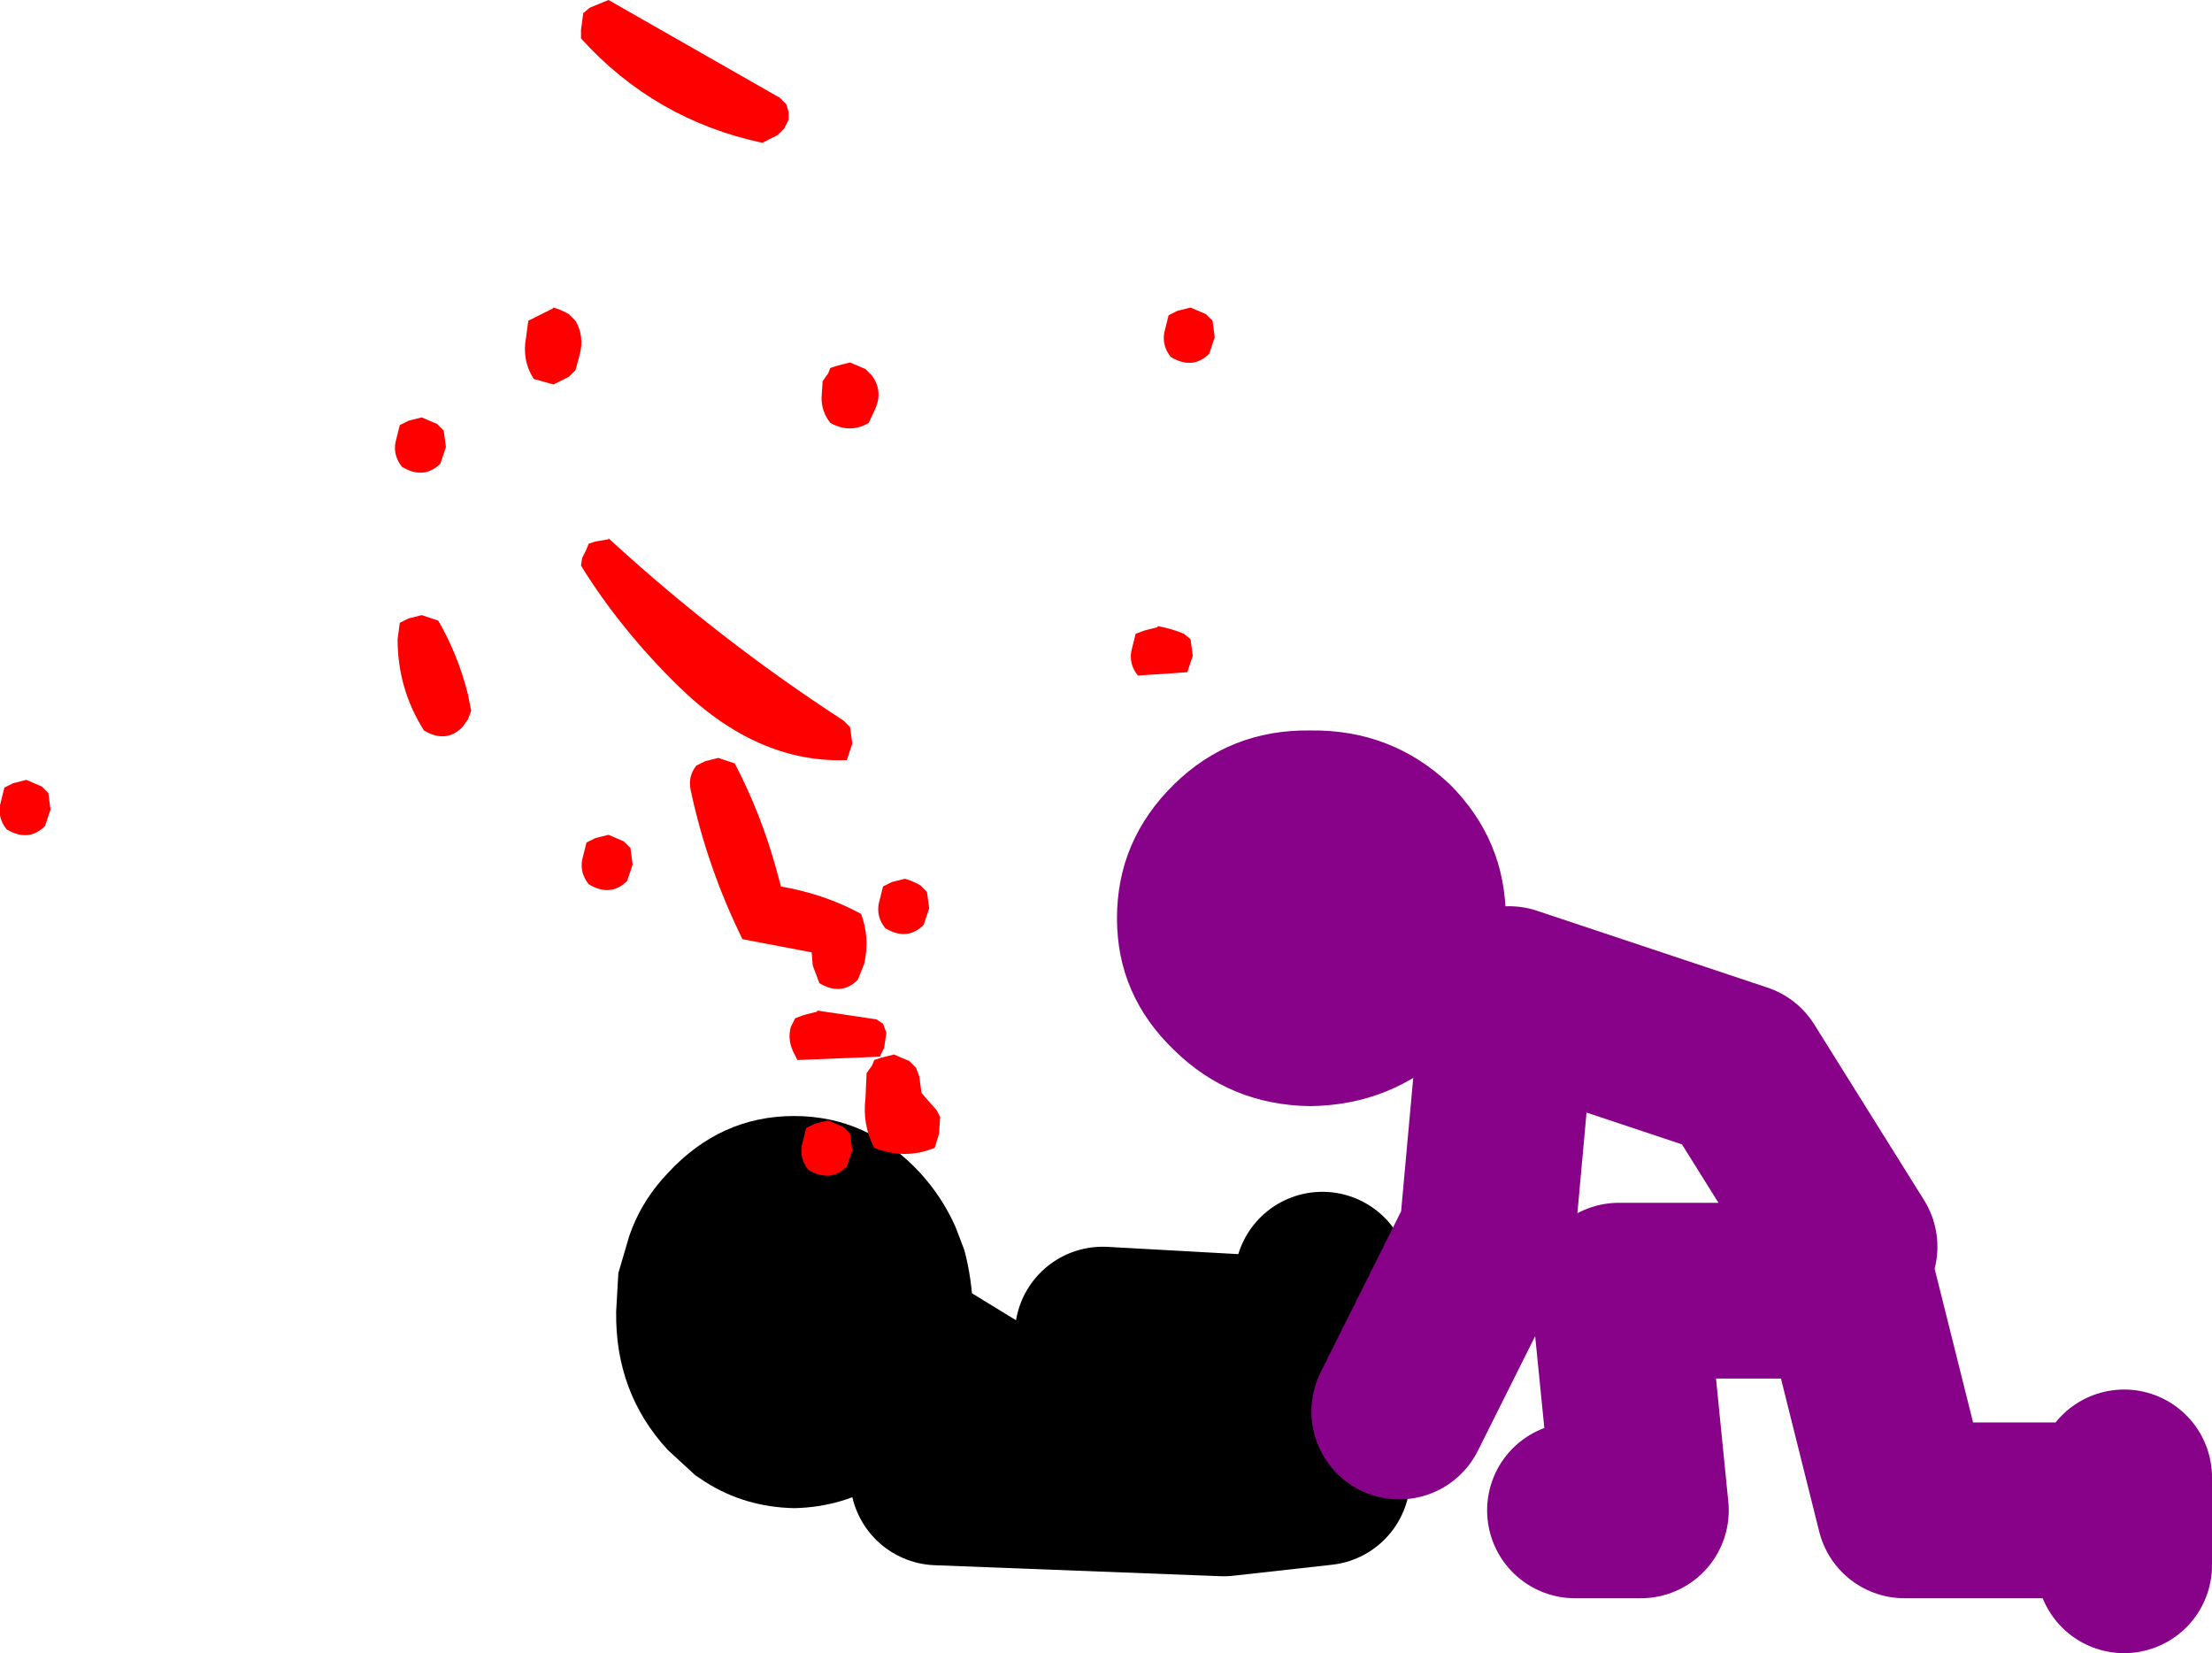 <?xml version="1.0" encoding="UTF-8" standalone="no"?>
<svg xmlns:xlink="http://www.w3.org/1999/xlink" height="75.25px" width="100.7px" xmlns="http://www.w3.org/2000/svg">
  <g transform="matrix(1.0, 0.0, 0.0, 1.0, 133.2, -56.75)">
    <path d="M-91.3 110.15 Q-90.3 111.25 -89.7 112.6 L-89.3 113.65 Q-88.95 114.95 -88.9 116.45 -88.95 120.15 -91.3 122.75 L-93.0 124.2 Q-94.8 125.35 -97.05 125.4 -99.3 125.35 -101.1 124.2 L-101.55 123.9 -102.8 122.75 Q-105.2 120.15 -105.15 116.45 L-105.05 114.7 -104.55 113.0 -104.4 112.6 Q-103.85 111.25 -102.8 110.15 -100.4 107.55 -97.05 107.55 -93.7 107.55 -91.3 110.15" fill="#000000" fill-rule="evenodd" stroke="none"/>
    <path d="M-90.5 124.0 L-77.5 124.5 -73.0 124.0 -87.0 121.5 -96.0 116.0 -99.0 116.0 M-75.0 122.0 L-83.0 117.5 -74.0 118.0 -73.0 115.0" fill="none" stroke="#000000" stroke-linecap="round" stroke-linejoin="round" stroke-width="8.0"/>
    <path d="M-36.5 124.0 L-36.5 125.5 -36.5 128.0 M-49.0 113.5 L-54.0 105.5 -64.5 102.0 -65.5 113.0 -69.5 121.0 M-61.5 125.5 L-58.5 125.5 -59.5 115.5 -49.0 115.5 -46.5 125.5 -36.5 125.5" fill="none" stroke="#880189" stroke-linecap="round" stroke-linejoin="round" stroke-width="8.0"/>
    <path d="M-73.55 90.0 Q-69.85 89.95 -67.2 92.45 -64.65 95.0 -64.65 98.55 -64.65 102.05 -67.2 104.55 -69.85 107.05 -73.55 107.1 -77.2 107.05 -79.75 104.55 -82.35 102.05 -82.35 98.55 -82.35 95.0 -79.75 92.45 -77.2 89.95 -73.55 90.0" fill="#880189" fill-rule="evenodd" stroke="none"/>
    <path d="M-79.6 70.9 L-79.0 70.75 -78.3 71.05 -78.0 71.35 -77.9 72.1 -78.15 72.85 Q-78.9 73.6 -79.9 73.0 -80.3 72.5 -80.2 71.9 L-80.0 71.1 -79.6 70.9 M-80.5 85.25 Q-79.9 85.35 -79.3 85.6 L-79.0 85.85 -78.9 86.6 -79.15 87.35 -81.4 87.5 Q-81.8 87.0 -81.7 86.4 L-81.5 85.6 -81.1 85.45 -80.5 85.3 -80.5 85.25 M-133.2 93.4 L-133.0 92.6 -132.6 92.4 -132.0 92.25 -131.3 92.55 -131.0 92.85 -130.9 93.6 -131.15 94.35 Q-131.9 95.1 -132.9 94.5 -133.3 94.0 -133.2 93.4 M-97.4 61.5 L-97.3 61.85 -97.3 62.2 -97.5 62.6 -97.8 62.9 -98.5 63.25 Q-103.4 62.2 -106.75 58.5 L-106.75 58.1 -106.7 57.75 -106.65 57.35 -106.35 57.1 -105.5 56.75 -97.7 61.2 -97.4 61.5 M-93.8 73.55 L-93.5 73.85 Q-93.0 74.55 -93.35 75.35 L-93.65 76.0 Q-94.5 76.5 -95.4 76.0 -95.8 75.5 -95.8 74.85 L-95.75 74.1 -95.5 73.75 -95.4 73.5 -95.1 73.4 -94.5 73.25 -93.8 73.55 M-107.3 71.05 L-107.0 71.35 Q-106.6 72.05 -106.8 72.85 L-107.0 73.6 -107.3 73.9 -108.0 74.25 -108.9 74.0 Q-109.45 73.15 -109.25 72.1 L-109.15 71.35 -108.05 70.8 -108.0 70.75 Q-107.65 70.85 -107.3 71.05 M-105.5 81.3 L-105.5 81.25 Q-100.5 85.85 -94.8 89.55 L-94.5 89.85 -94.4 90.6 -94.65 91.35 Q-98.75 91.5 -102.35 87.95 -104.95 85.4 -106.75 82.5 L-106.7 82.15 -106.5 81.75 -106.4 81.5 -106.1 81.4 -105.5 81.3 M-113.0 76.35 L-112.9 77.1 -113.15 77.85 Q-113.9 78.6 -114.9 78.0 -115.3 77.5 -115.2 76.9 L-115.0 76.1 -114.6 75.9 -114.0 75.75 -113.3 76.05 -113.0 76.35 M-113.25 85.0 Q-112.35 86.55 -111.9 88.35 L-111.75 89.1 -111.9 89.5 -112.15 89.85 Q-112.9 90.6 -113.9 90.0 -115.1 88.1 -115.1 85.85 L-115.0 85.1 -114.6 84.9 -114.0 84.75 -113.25 85.0 M-101.5 91.6 L-101.1 91.4 -100.5 91.25 -99.75 91.5 Q-98.55 93.8 -97.85 96.35 L-97.65 97.1 Q-95.65 97.45 -94.0 98.35 -93.6 99.4 -93.85 100.6 L-94.15 101.35 Q-94.9 102.1 -95.9 101.5 L-96.2 100.7 -96.25 100.1 -99.4 99.5 Q-101.0 96.25 -101.75 92.75 -101.9 92.1 -101.5 91.6 M-106.7 95.9 L-106.5 95.1 -106.1 94.9 -105.5 94.75 -104.8 95.05 -104.5 95.35 -104.4 96.1 -104.65 96.85 Q-105.4 97.6 -106.4 97.0 -106.8 96.5 -106.7 95.9 M-91.3 97.05 L-91.0 97.35 -90.9 98.1 -91.15 98.85 Q-91.9 99.6 -92.9 99.0 -93.3 98.5 -93.2 97.9 L-93.0 97.1 -92.6 96.9 -92.0 96.75 Q-91.65 96.85 -91.3 97.05 M-90.4 107.6 L-90.45 108.35 -90.65 109.0 Q-92.0 109.55 -93.4 109.0 -93.95 107.95 -93.8 106.75 L-93.75 105.6 -93.5 105.25 -93.4 105.0 -93.1 104.9 -92.5 104.75 -91.8 105.05 -91.5 105.35 -91.35 105.75 -91.25 106.5 -90.55 107.3 -90.4 107.6 M-96.0 102.75 L-93.3 103.15 -93.0 103.35 -92.85 103.75 -92.95 104.45 -93.15 104.85 -96.9 105.0 -97.1 104.6 Q-97.35 104.05 -97.2 103.5 L-97.0 103.1 -96.6 102.95 -96.0 102.8 -96.0 102.75 M-96.5 108.1 L-96.1 107.9 -95.5 107.75 -94.8 108.05 -94.5 108.35 -94.4 109.1 -94.65 109.85 Q-95.4 110.6 -96.4 110.0 -96.8 109.5 -96.7 108.9 L-96.5 108.1" fill="#ff0000" fill-rule="evenodd" stroke="none"/>
  </g>
</svg>
